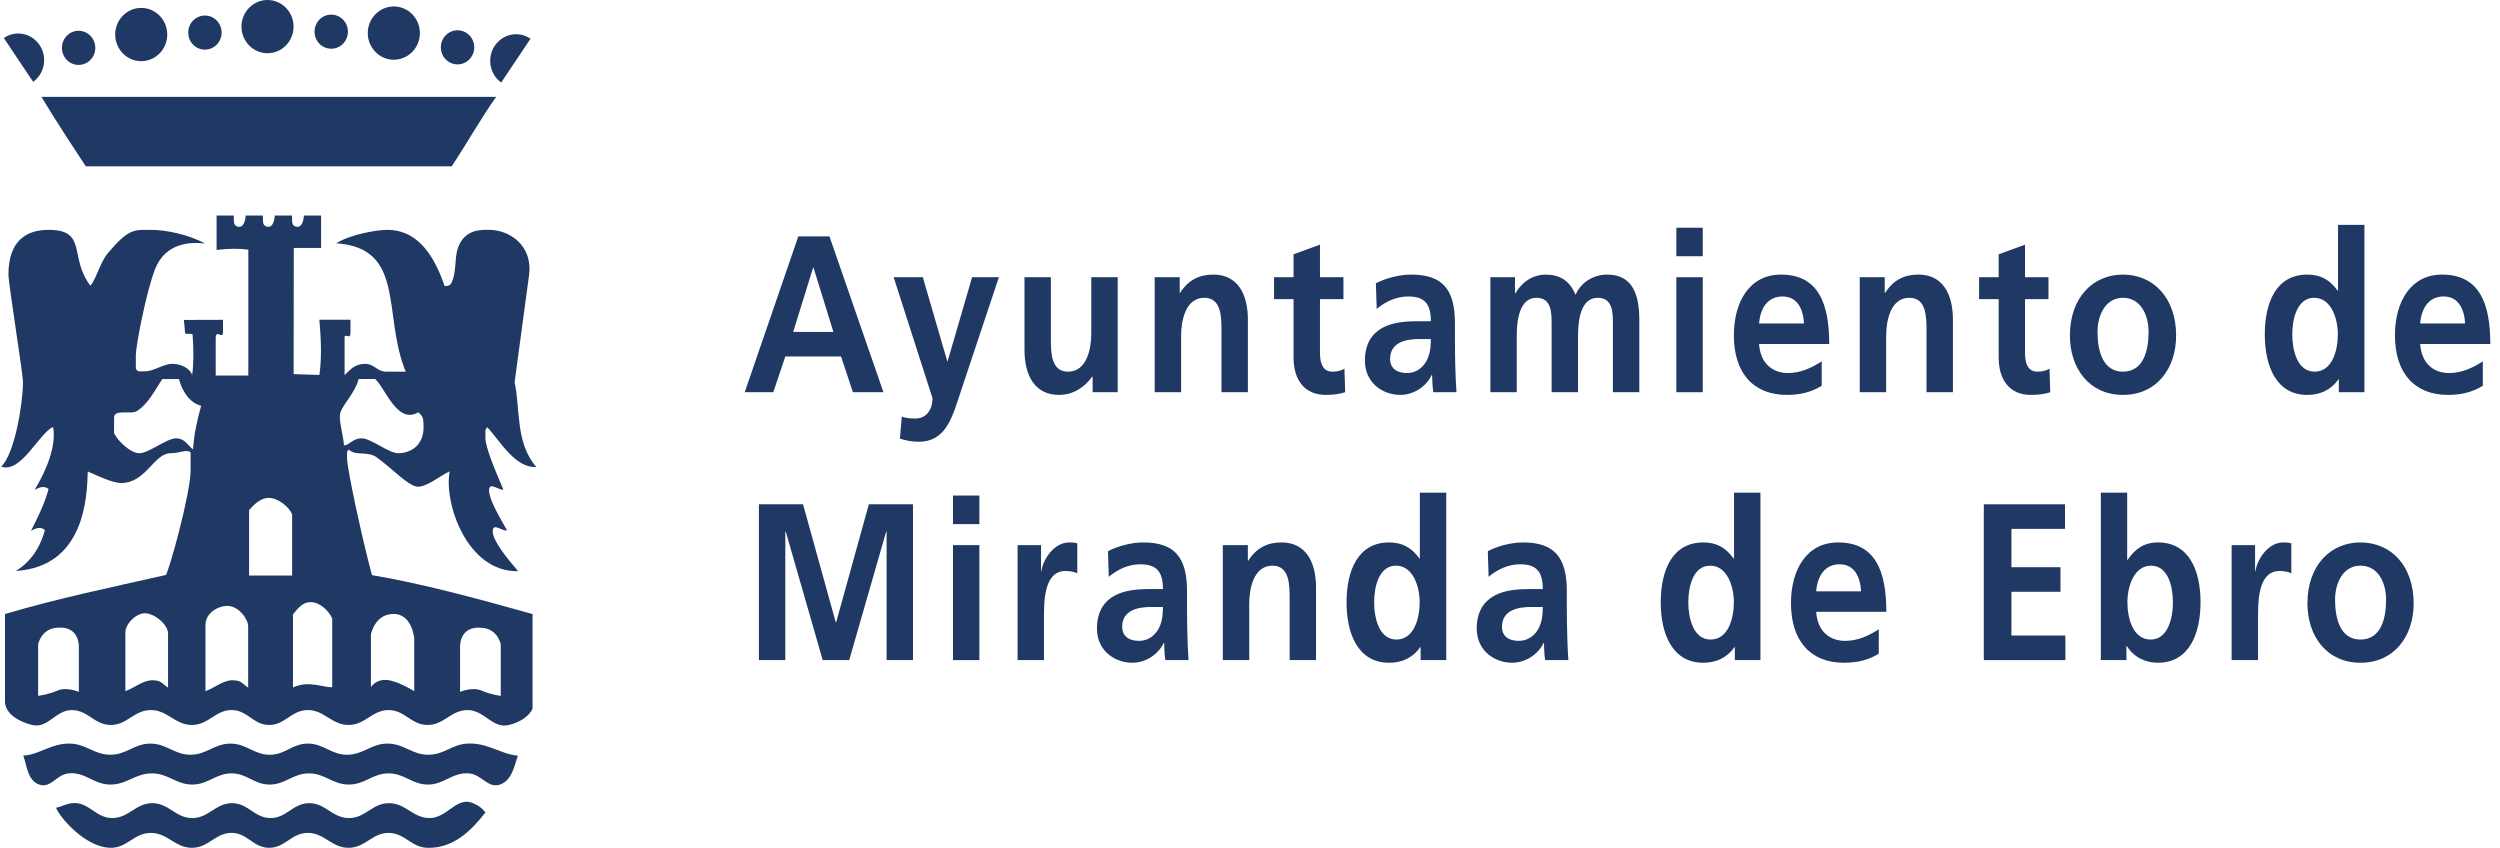 <svg xmlns="http://www.w3.org/2000/svg" width="230" height="78" viewBox="0 0 230 78" fill="none"><path fill-rule="evenodd" clip-rule="evenodd" d="M3.811 8.911H45.648C44.288 10.809 42.959 13.193 41.556 15.303H7.9C6.499 13.193 5.157 11.136 3.811 8.911Z" fill="#1F3864"></path><path fill-rule="evenodd" clip-rule="evenodd" d="M6.472 68.411C7.958 68.457 8.666 69.436 10.156 69.436C11.643 69.436 12.35 68.411 13.841 68.411C15.33 68.411 16.036 69.436 17.525 69.436C19.016 69.436 19.722 68.411 21.21 68.411C22.7 68.411 23.406 69.479 24.894 69.436C26.259 69.401 26.882 68.447 28.247 68.411C29.735 68.372 30.441 69.436 31.93 69.436C33.419 69.436 34.127 68.425 35.616 68.411C37.169 68.39 37.917 69.473 39.467 69.436C40.896 69.406 41.562 68.497 42.985 68.411C44.851 68.293 46.169 69.436 47.652 69.519C47.325 70.371 47.139 71.787 46.001 72.179C44.885 72.562 44.327 71.251 43.154 71.152C41.607 71.021 40.854 72.214 39.302 72.179C37.875 72.141 37.211 71.165 35.785 71.152C34.295 71.13 33.587 72.179 32.098 72.179C30.608 72.179 29.904 71.152 28.413 71.152C26.921 71.152 26.219 72.219 24.728 72.179C23.364 72.141 22.742 71.186 21.379 71.152C19.889 71.111 19.181 72.179 17.694 72.179C16.203 72.179 15.498 71.165 14.009 71.152C12.458 71.13 11.711 72.179 10.156 72.179C8.603 72.179 7.847 70.989 6.301 71.152C5.187 71.268 4.666 72.557 3.606 72.179C2.507 71.787 2.47 70.371 2.14 69.519C3.624 69.436 4.731 68.355 6.472 68.411Z" fill="#1F3864"></path><path fill-rule="evenodd" clip-rule="evenodd" d="M6.637 73.892C8.161 73.728 8.792 75.262 10.322 75.262C11.853 75.262 12.48 73.892 14.009 73.892C15.537 73.892 16.163 75.262 17.692 75.262C19.221 75.262 19.848 73.865 21.379 73.892C22.846 73.91 23.427 75.262 24.894 75.262C26.361 75.262 26.944 73.91 28.413 73.892C29.942 73.865 30.568 75.262 32.098 75.262C33.628 75.262 34.255 73.892 35.78 73.892C37.311 73.892 37.94 75.212 39.467 75.262C41.136 75.313 42.003 73.213 43.533 73.898C44.031 74.121 44.278 74.282 44.661 74.743C43.407 76.354 41.732 78.083 39.302 77.997C37.833 77.952 37.253 76.652 35.78 76.627C34.255 76.606 33.628 77.979 32.098 77.997C30.508 78.022 29.835 76.581 28.247 76.627C26.779 76.673 26.197 78.022 24.728 77.997C23.322 77.979 22.784 76.678 21.379 76.627C19.849 76.581 19.221 77.979 17.692 77.997C16.102 78.022 15.432 76.606 13.841 76.627C12.311 76.652 11.681 78.032 10.156 77.997C7.751 77.947 5.396 75.034 5.157 74.311C5.631 74.23 6.039 73.951 6.637 73.892Z" fill="#1F3864"></path><path fill-rule="evenodd" clip-rule="evenodd" d="M42.326 63.652C42.326 63.652 43.457 63.167 44.288 63.531C45.12 63.901 46.068 64.021 46.068 64.021V59.279C46.068 59.279 45.825 57.914 44.406 57.761C42.206 57.514 42.326 59.52 42.326 59.52V63.652ZM7.253 63.652V59.52C7.253 59.52 7.372 57.514 5.171 57.755C3.754 57.914 3.508 59.279 3.508 59.279V64.017C3.508 64.017 4.458 63.896 5.291 63.531C6.125 63.167 7.253 63.652 7.253 63.652ZM34.124 63.223C34.124 63.223 34.54 62.494 35.552 62.555C36.563 62.616 38.108 63.59 38.108 63.59V58.726C38.108 58.726 37.929 56.481 36.206 56.481C34.48 56.481 34.124 58.365 34.124 58.365V63.223ZM13.337 56.42C12.502 56.42 11.495 57.407 11.534 58.262V63.59C12.407 63.258 13.17 62.584 14.009 62.584C14.845 62.584 14.895 62.88 15.461 63.263V58.347C15.519 57.493 14.217 56.42 13.337 56.42ZM20.875 55.739C20.206 55.739 18.865 56.295 18.904 57.578V63.59C19.779 63.258 20.539 62.584 21.379 62.584C22.216 62.584 22.267 62.88 22.831 63.263V57.664C22.885 57.15 22.09 55.739 20.875 55.739ZM28.581 55.396C27.744 55.396 27.291 56.134 26.953 56.527V63.247C28.408 62.566 29.793 63.274 30.563 63.223V56.897C30.238 56.173 29.416 55.396 28.581 55.396ZM24.728 45.807C23.889 45.807 23.271 46.542 22.916 46.935V52.948H26.877V47.309C26.553 46.588 25.566 45.807 24.728 45.807ZM32.998 34.869C32.607 36.347 31.263 37.414 31.263 38.272C31.263 39.127 31.597 40.155 31.644 40.964C32.098 41.011 32.433 40.326 33.271 40.326C34.108 40.326 35.785 41.697 36.62 41.697C37.754 41.697 38.968 41.011 38.968 39.299C38.968 38.441 38.914 38.318 38.483 37.929C36.534 39.109 35.386 35.569 34.505 34.869H32.998ZM14.935 34.875C14.201 35.948 13.669 37.141 12.581 37.825C12.037 38.168 10.491 37.586 10.493 38.441V39.852C10.843 40.573 11.997 41.697 12.836 41.697C13.673 41.697 15.348 40.326 16.187 40.326C17.024 40.326 17.24 40.964 17.759 41.337C17.859 39.812 18.185 38.494 18.507 37.328C17.139 36.989 16.597 35.412 16.465 34.875H14.935ZM19.926 19.83H21.502C21.547 20.288 21.421 20.65 21.775 20.818C22.227 21.029 22.552 20.634 22.599 19.83H24.181C24.225 20.288 24.1 20.65 24.458 20.818C24.909 21.029 25.231 20.634 25.281 19.83H26.858C26.905 20.288 26.781 20.65 27.137 20.818C27.587 21.029 27.91 20.634 27.959 19.83H29.541V22.811H27.027L27.014 34.417L29.383 34.497C29.567 33.237 29.586 31.615 29.378 29.418H32.244V30.48C32.265 31.336 31.882 30.689 31.703 30.965V34.515C32.316 33.869 32.77 33.475 33.606 33.475C34.443 33.475 34.654 34.161 35.489 34.193H37.325C35.168 28.959 37.367 22.817 30.93 22.382C32.358 21.508 34.779 21.146 35.616 21.146C38.085 21.146 39.751 22.931 40.903 26.317C41.14 26.284 41.334 26.363 41.54 26.031C41.997 25.015 41.819 23.97 42.074 22.983C42.659 21.015 44.327 21.146 44.996 21.146C46.923 21.146 49.016 22.623 48.678 25.278L47.342 35.178C47.88 37.46 47.381 40.721 49.339 42.963C47.384 43.067 46.05 40.618 44.83 39.299C44.612 39.588 44.661 39.466 44.661 40.326C44.661 41.182 45.648 43.501 46.31 45.04C45.834 45.121 44.996 44.26 44.996 45.121C44.996 45.973 45.973 47.593 46.651 48.797C46.169 48.888 45.331 48.033 45.331 48.888C45.331 49.741 46.623 51.333 47.665 52.548C42.985 52.655 40.812 46.292 41.369 43.364C40.526 43.746 39.302 44.777 38.463 44.777C37.624 44.777 36.148 43.163 34.681 42.091C33.803 41.45 32.651 41.989 32.098 41.354C31.882 41.646 31.93 41.354 31.93 42.209C31.93 43.067 33.265 49.357 34.218 52.913C38.827 53.685 43.868 55.061 48.996 56.492V65.199C48.664 65.918 47.828 66.449 46.839 66.695C45.294 67.087 44.578 65.306 42.985 65.326C41.459 65.351 40.831 66.722 39.302 66.695C37.833 66.677 37.253 65.351 35.785 65.326C34.255 65.306 33.628 66.677 32.098 66.695C30.508 66.722 29.835 65.279 28.247 65.326C26.779 65.371 26.197 66.722 24.728 66.695C23.322 66.677 22.784 65.371 21.379 65.326C19.849 65.279 19.221 66.677 17.694 66.695C16.102 66.722 15.432 65.306 13.841 65.326C12.311 65.351 11.681 66.722 10.156 66.695C8.688 66.677 8.105 65.351 6.637 65.326C5.107 65.306 4.44 67.055 2.951 66.695C1.705 66.398 0.44 65.628 0.459 64.513V56.492C5.252 55.061 10.286 54.028 15.259 52.897C15.551 52.508 17.525 45.464 17.535 43.278V41.601C17.099 41.324 16.523 41.697 15.683 41.697C14.175 41.697 13.42 44.436 11.161 44.436C10.322 44.436 8.931 43.746 8.073 43.375C8.019 45.812 7.741 52.144 1.452 52.527C3.088 51.556 3.838 49.917 4.13 48.762C3.838 48.497 3.406 48.497 2.845 48.848C3.483 47.593 4.13 46.279 4.468 44.994C4.175 44.732 3.739 44.732 3.178 45.08C4.2 43.392 5.216 41.09 4.884 39.28C3.561 39.886 1.944 43.574 0.109 42.93C1.381 41.737 2.114 36.985 2.114 35.189C2.114 34.331 0.776 26.113 0.776 25.257C0.776 22.09 2.492 21.146 4.46 21.146C8.103 21.146 6.307 23.691 8.321 26.284C8.862 25.648 9.234 24.075 9.946 23.262C11.83 21.033 12.334 21.146 13.841 21.146C15.22 21.146 17.297 21.546 18.856 22.402C17.612 22.254 15.211 22.277 14.247 24.804C13.41 27.032 12.502 31.808 12.497 32.66V33.934C12.784 34.213 12.502 34.161 13.337 34.161C14.175 34.161 15.011 33.475 15.85 33.475C16.686 33.475 17.508 33.914 17.675 34.508C17.812 33.601 17.83 32.196 17.722 30.804C17.709 30.582 17.044 30.845 17.02 30.609C16.992 30.296 16.965 29.778 16.915 29.434L20.517 29.424V30.48C20.539 31.336 19.87 30.223 19.845 31.078V34.551H22.846V22.967C22.017 22.856 21.07 22.856 19.926 22.994V19.83Z" fill="#1F3864"></path><path d="M10.598 3.178C10.598 1.826 11.669 0.727 12.991 0.727C14.316 0.727 15.387 1.826 15.387 3.178C15.387 4.526 14.316 5.627 12.991 5.627C11.669 5.627 10.598 4.526 10.598 3.178Z" fill="#1F3864"></path><path d="M22.216 2.445C22.216 1.097 23.29 0 24.612 0C25.936 0 27.008 1.097 27.008 2.445C27.008 3.8 25.936 4.897 24.612 4.897C23.29 4.897 22.216 3.8 22.216 2.445Z" fill="#1F3864"></path><path d="M33.835 3.044C33.835 1.692 34.91 0.593 36.233 0.593C37.556 0.593 38.629 1.692 38.629 3.044C38.629 4.395 37.556 5.495 36.233 5.495C34.91 5.495 33.835 4.395 33.835 3.044Z" fill="#1F3864"></path><path d="M5.697 4.401C5.697 3.535 6.385 2.831 7.231 2.831C8.079 2.831 8.768 3.535 8.768 4.401C8.768 5.269 8.079 5.972 7.231 5.972C6.385 5.972 5.697 5.269 5.697 4.401Z" fill="#1F3864"></path><path d="M17.317 2.996C17.317 2.13 18.006 1.43 18.854 1.43C19.702 1.43 20.389 2.13 20.389 2.996C20.389 3.864 19.702 4.567 18.854 4.567C18.006 4.567 17.317 3.864 17.317 2.996Z" fill="#1F3864"></path><path d="M28.937 2.915C28.937 2.049 29.626 1.344 30.474 1.344C31.321 1.344 32.008 2.049 32.008 2.915C32.008 3.782 31.321 4.483 30.474 4.483C29.626 4.483 28.937 3.782 28.937 2.915Z" fill="#1F3864"></path><path d="M40.557 4.355C40.557 3.489 41.248 2.786 42.093 2.786C42.942 2.786 43.631 3.489 43.631 4.355C43.631 5.223 42.942 5.924 42.093 5.924C41.248 5.924 40.557 5.223 40.557 4.355Z" fill="#1F3864"></path><path fill-rule="evenodd" clip-rule="evenodd" d="M0.35 3.496C0.734 3.235 1.173 3.081 1.666 3.081C2.991 3.081 4.063 4.179 4.063 5.53C4.063 6.356 3.665 7.087 3.048 7.529L0.35 3.496Z" fill="#1F3864"></path><path fill-rule="evenodd" clip-rule="evenodd" d="M48.807 3.564L46.108 7.594C45.498 7.152 45.098 6.425 45.098 5.597C45.098 4.243 46.169 3.149 47.493 3.149C47.989 3.149 48.425 3.301 48.807 3.564Z" fill="#1F3864"></path><path fill-rule="evenodd" clip-rule="evenodd" d="M69.82 60.729H72.248V48.939L72.287 48.896L75.689 60.729H78.128L81.531 48.896H81.567V60.729H83.994V46.395H79.935L76.925 57.257H76.889L73.88 46.395H69.82V60.729Z" fill="#1F3864"></path><path fill-rule="evenodd" clip-rule="evenodd" d="M87.675 60.729H90.102V50.151H87.675V60.729ZM87.675 48.22H90.102V45.59H87.675V48.22Z" fill="#1F3864"></path><path fill-rule="evenodd" clip-rule="evenodd" d="M93.617 60.729H96.045V56.846C96.045 55.323 96.045 52.532 98.022 52.532C98.458 52.532 98.892 52.612 99.11 52.759V49.99C98.855 49.904 98.601 49.904 98.366 49.904C96.916 49.904 95.919 51.567 95.81 52.553H95.776V50.151H93.617V60.729Z" fill="#1F3864"></path><path fill-rule="evenodd" clip-rule="evenodd" d="M102.008 53.068C102.824 52.366 103.855 51.915 104.89 51.915C106.321 51.915 106.992 52.491 106.992 54.197H105.652C104.637 54.197 103.44 54.296 102.514 54.815C101.591 55.329 100.92 56.248 100.92 57.833C100.92 59.845 102.534 60.973 104.183 60.973C105.288 60.973 106.501 60.317 107.066 59.148H107.105C107.119 59.474 107.119 60.174 107.211 60.729H109.348C109.294 59.906 109.259 59.166 109.238 58.367C109.222 57.584 109.206 56.785 109.206 55.718V54.364C109.206 51.24 108.026 49.904 105.18 49.904C104.147 49.904 102.876 50.213 101.934 50.709L102.008 53.068ZM103.242 57.664C103.242 56.048 104.852 55.841 105.941 55.841H106.992C106.992 56.659 106.884 57.423 106.484 58.018C106.105 58.59 105.525 58.959 104.781 58.959C103.911 58.959 103.242 58.571 103.242 57.664Z" fill="#1F3864"></path><path fill-rule="evenodd" clip-rule="evenodd" d="M112.5 60.729H114.929V55.551C114.929 54.197 115.313 52.041 117.07 52.041C118.628 52.041 118.647 53.787 118.647 55.083V60.729H121.074V54.055C121.074 51.674 120.115 49.904 117.902 49.904C116.634 49.904 115.602 50.378 114.839 51.588H114.802V50.151H112.5V60.729Z" fill="#1F3864"></path><path fill-rule="evenodd" clip-rule="evenodd" d="M126.421 55.409C126.421 53.989 126.854 52.041 128.432 52.041C129.989 52.041 130.609 53.935 130.609 55.409C130.609 56.908 130.083 58.839 128.469 58.839C126.875 58.839 126.421 56.865 126.421 55.409ZM130.699 60.729H133.055V45.327H130.625V51.384H130.588C129.868 50.378 129.01 49.904 127.795 49.904C124.934 49.904 123.882 52.491 123.882 55.409C123.882 58.303 124.934 60.973 127.795 60.973C128.942 60.973 129.941 60.563 130.662 59.536H130.699V60.729Z" fill="#1F3864"></path><path fill-rule="evenodd" clip-rule="evenodd" d="M136.952 53.068C137.767 52.366 138.804 51.915 139.834 51.915C141.265 51.915 141.938 52.491 141.938 54.197H140.592C139.582 54.197 138.378 54.296 137.457 54.815C136.537 55.329 135.858 56.248 135.858 57.833C135.858 59.845 137.478 60.973 139.124 60.973C140.229 60.973 141.444 60.317 142.012 59.148H142.043C142.059 59.474 142.059 60.174 142.154 60.729H144.289C144.237 59.906 144.2 59.166 144.184 58.367C144.163 57.584 144.147 56.785 144.147 55.718V54.364C144.147 51.24 142.969 49.904 140.118 49.904C139.088 49.904 137.82 50.213 136.879 50.709L136.952 53.068ZM138.183 57.664C138.183 56.048 139.797 55.841 140.886 55.841H141.938C141.938 56.659 141.828 57.423 141.428 58.018C141.049 58.59 140.466 58.959 139.724 58.959C138.851 58.959 138.183 58.571 138.183 57.664Z" fill="#1F3864"></path><path fill-rule="evenodd" clip-rule="evenodd" d="M155.324 55.409C155.324 53.989 155.76 52.041 157.338 52.041C158.895 52.041 159.515 53.935 159.515 55.409C159.515 56.908 158.99 58.839 157.375 58.839C155.781 58.839 155.324 56.865 155.324 55.409ZM159.605 60.729H161.961V45.327H159.531V51.384H159.494C158.774 50.378 157.917 49.904 156.702 49.904C153.841 49.904 152.789 52.491 152.789 55.409C152.789 58.303 153.841 60.973 156.702 60.973C157.843 60.973 158.842 60.563 159.568 59.536H159.605V60.729Z" fill="#1F3864"></path><path fill-rule="evenodd" clip-rule="evenodd" d="M167.089 54.404C167.2 52.983 167.889 51.915 169.246 51.915C170.603 51.915 171.149 53.068 171.218 54.404H167.089ZM172.848 57.893C171.949 58.469 170.934 58.959 169.751 58.959C168.246 58.959 167.2 58 167.089 56.288H173.543C173.543 52.594 172.564 49.904 169.104 49.904C166.2 49.904 164.77 52.433 164.77 55.49C164.77 58.959 166.563 60.973 169.64 60.973C170.95 60.973 171.965 60.689 172.848 60.134V57.893Z" fill="#1F3864"></path><path fill-rule="evenodd" clip-rule="evenodd" d="M182.51 60.729H190.015V58.469H185.05V54.443H189.563V52.184H185.05V48.655H189.979V46.395H182.51V60.729Z" fill="#1F3864"></path><path fill-rule="evenodd" clip-rule="evenodd" d="M195.722 55.409C195.722 53.935 196.337 52.041 197.899 52.041C199.477 52.041 199.908 53.989 199.908 55.409C199.908 56.865 199.456 58.839 197.857 58.839C196.248 58.839 195.722 56.908 195.722 55.409ZM193.276 60.729H195.632V59.434H195.669C196.379 60.563 197.5 60.973 198.536 60.973C201.397 60.973 202.449 58.303 202.449 55.409C202.449 52.491 201.397 49.904 198.536 49.904C197.263 49.904 196.411 50.5 195.743 51.505H195.701V45.327H193.276V60.729Z" fill="#1F3864"></path><path fill-rule="evenodd" clip-rule="evenodd" d="M205.31 60.729H207.74V56.846C207.74 55.323 207.74 52.532 209.717 52.532C210.149 52.532 210.585 52.612 210.801 52.759V49.99C210.549 49.904 210.291 49.904 210.059 49.904C208.613 49.904 207.614 51.567 207.503 52.553H207.466V50.151H205.31V60.729Z" fill="#1F3864"></path><path fill-rule="evenodd" clip-rule="evenodd" d="M212.284 55.512C212.284 58.549 214.083 60.973 217.16 60.973C220.257 60.973 222.056 58.549 222.056 55.512C222.056 52.017 219.937 49.904 217.16 49.904C214.409 49.904 212.284 52.017 212.284 55.512ZM214.825 55.181C214.825 53.599 215.582 52.041 217.16 52.041C218.759 52.041 219.521 53.564 219.521 55.181C219.521 56.949 219.032 58.839 217.16 58.839C215.314 58.839 214.825 56.927 214.825 55.181Z" fill="#1F3864"></path><path fill-rule="evenodd" clip-rule="evenodd" d="M76.673 30.536H72.974L74.806 24.626H74.843L76.673 30.536ZM68.514 36.084H71.143L72.248 32.797H77.379L78.466 36.084H81.276L76.31 21.75H73.444L68.514 36.084Z" fill="#1F3864"></path><path fill-rule="evenodd" clip-rule="evenodd" d="M84.9 25.505H82.216L85.788 36.621C85.788 37.747 85.191 38.505 84.21 38.505C83.614 38.505 83.269 38.447 82.961 38.323L82.796 40.356C83.361 40.538 83.941 40.64 84.52 40.64C87.056 40.64 87.618 38.344 88.397 36.004L91.897 25.505H89.433L87.182 33.231H87.148L84.9 25.505Z" fill="#1F3864"></path><path fill-rule="evenodd" clip-rule="evenodd" d="M102.827 25.505H100.397V30.684C100.397 32.037 100.015 34.193 98.257 34.193C96.697 34.193 96.68 32.448 96.68 31.154V25.505H94.253V32.18C94.253 34.566 95.213 36.331 97.425 36.331C98.692 36.331 99.745 35.674 100.486 34.647H100.523V36.084H102.827V25.505Z" fill="#1F3864"></path><path fill-rule="evenodd" clip-rule="evenodd" d="M106.231 36.084H108.661V30.911C108.661 29.555 109.04 27.396 110.8 27.396C112.359 27.396 112.376 29.142 112.376 30.435V36.084H114.806V29.41C114.806 27.026 113.846 25.262 111.633 25.262C110.364 25.262 109.329 25.734 108.57 26.946H108.535V25.505H106.231V36.084Z" fill="#1F3864"></path><path fill-rule="evenodd" clip-rule="evenodd" d="M119.007 32.899C119.007 34.996 120.059 36.331 121.963 36.331C122.688 36.331 123.251 36.251 123.759 36.084L123.686 33.91C123.433 34.093 123.014 34.193 122.583 34.193C121.658 34.193 121.437 33.355 121.437 32.448V27.518H123.596V25.505H121.437V22.509L119.007 23.393V25.505H117.213V27.518H119.007V32.899Z" fill="#1F3864"></path><path fill-rule="evenodd" clip-rule="evenodd" d="M126.657 28.423C127.469 27.726 128.506 27.275 129.536 27.275C130.972 27.275 131.64 27.847 131.64 29.555H130.304C129.284 29.555 128.09 29.657 127.164 30.169C126.239 30.684 125.571 31.608 125.571 33.185C125.571 35.199 127.183 36.331 128.832 36.331C129.941 36.331 131.151 35.674 131.714 34.502H131.756C131.772 34.829 131.772 35.526 131.861 36.084H133.996C133.944 35.264 133.907 34.522 133.886 33.721C133.87 32.938 133.854 32.14 133.854 31.072V29.719C133.854 26.592 132.676 25.262 129.831 25.262C128.795 25.262 127.522 25.57 126.58 26.061L126.657 28.423ZM127.89 33.024C127.89 31.402 129.505 31.193 130.588 31.193H131.64C131.64 32.019 131.53 32.778 131.135 33.374C130.751 33.95 130.173 34.32 129.431 34.32C128.563 34.32 127.89 33.925 127.89 33.024Z" fill="#1F3864"></path><path fill-rule="evenodd" clip-rule="evenodd" d="M137.115 36.084H139.54V30.952C139.54 29.571 139.745 27.396 141.355 27.396C142.748 27.396 142.748 28.794 142.748 29.778V36.084H145.178V30.952C145.178 29.571 145.378 27.396 146.993 27.396C148.386 27.396 148.386 28.794 148.386 29.778V36.084H150.816V29.41C150.816 27.048 150.164 25.262 147.86 25.262C146.719 25.262 145.504 25.859 144.947 27.128C144.421 25.814 143.495 25.262 142.191 25.262C141.281 25.262 140.176 25.694 139.419 26.986H139.377V25.505H137.115V36.084Z" fill="#1F3864"></path><path fill-rule="evenodd" clip-rule="evenodd" d="M154.225 36.084H156.654V25.505H154.225V36.084ZM154.225 23.573H156.654V20.951H154.225V23.573Z" fill="#1F3864"></path><path fill-rule="evenodd" clip-rule="evenodd" d="M161.835 29.759C161.945 28.343 162.629 27.275 163.991 27.275C165.354 27.275 165.895 28.423 165.969 29.759H161.835ZM167.599 33.247C166.695 33.824 165.674 34.32 164.502 34.32C162.997 34.32 161.945 33.355 161.835 31.649H168.288C168.288 27.949 167.305 25.262 163.844 25.262C160.946 25.262 159.515 27.786 159.515 30.845C159.515 34.32 161.309 36.331 164.391 36.331C165.695 36.331 166.711 36.044 167.599 35.487V33.247Z" fill="#1F3864"></path><path fill-rule="evenodd" clip-rule="evenodd" d="M171.097 36.084H173.527V30.911C173.527 29.555 173.906 27.396 175.662 27.396C177.224 27.396 177.24 29.142 177.24 30.435V36.084H179.67V29.41C179.67 27.026 178.708 25.262 176.498 25.262C175.226 25.262 174.195 25.734 173.437 26.946H173.395V25.505H171.097V36.084Z" fill="#1F3864"></path><path fill-rule="evenodd" clip-rule="evenodd" d="M183.878 32.899C183.878 34.996 184.924 36.331 186.828 36.331C187.554 36.331 188.117 36.251 188.622 36.084L188.553 33.91C188.301 34.093 187.875 34.193 187.443 34.193C186.518 34.193 186.302 33.355 186.302 32.448V27.518H188.459V25.505H186.302V22.509L183.878 23.393V25.505H182.079V27.518H183.878V32.899Z" fill="#1F3864"></path><path fill-rule="evenodd" clip-rule="evenodd" d="M190.431 30.866C190.431 33.904 192.224 36.331 195.312 36.331C198.41 36.331 200.203 33.904 200.203 30.866C200.203 27.378 198.084 25.262 195.312 25.262C192.556 25.262 190.431 27.378 190.431 30.866ZM192.971 30.536C192.971 28.959 193.734 27.396 195.312 27.396C196.9 27.396 197.668 28.919 197.668 30.536C197.668 32.306 197.174 34.193 195.312 34.193C193.46 34.193 192.971 32.282 192.971 30.536Z" fill="#1F3864"></path><path fill-rule="evenodd" clip-rule="evenodd" d="M210.89 30.764C210.89 29.348 211.327 27.396 212.905 27.396C214.462 27.396 215.082 29.288 215.082 30.764C215.082 32.261 214.556 34.193 212.941 34.193C211.348 34.193 210.89 32.22 210.89 30.764ZM215.172 36.084H217.528V20.686H215.098V26.739H215.061C214.341 25.734 213.483 25.262 212.268 25.262C209.402 25.262 208.361 27.847 208.361 30.764C208.361 33.663 209.402 36.331 212.268 36.331C213.41 36.331 214.409 35.923 215.135 34.891H215.172V36.084Z" fill="#1F3864"></path><path fill-rule="evenodd" clip-rule="evenodd" d="M222.656 29.759C222.766 28.343 223.455 27.275 224.812 27.275C226.169 27.275 226.716 28.423 226.79 29.759H222.656ZM228.42 33.247C227.516 33.824 226.501 34.32 225.317 34.32C223.818 34.32 222.766 33.355 222.656 31.649H229.109C229.109 27.949 228.131 25.262 224.67 25.262C221.767 25.262 220.336 27.786 220.336 30.845C220.336 34.32 222.13 36.331 225.207 36.331C226.516 36.331 227.531 36.044 228.42 35.487V33.247Z" fill="#1F3864"></path></svg>